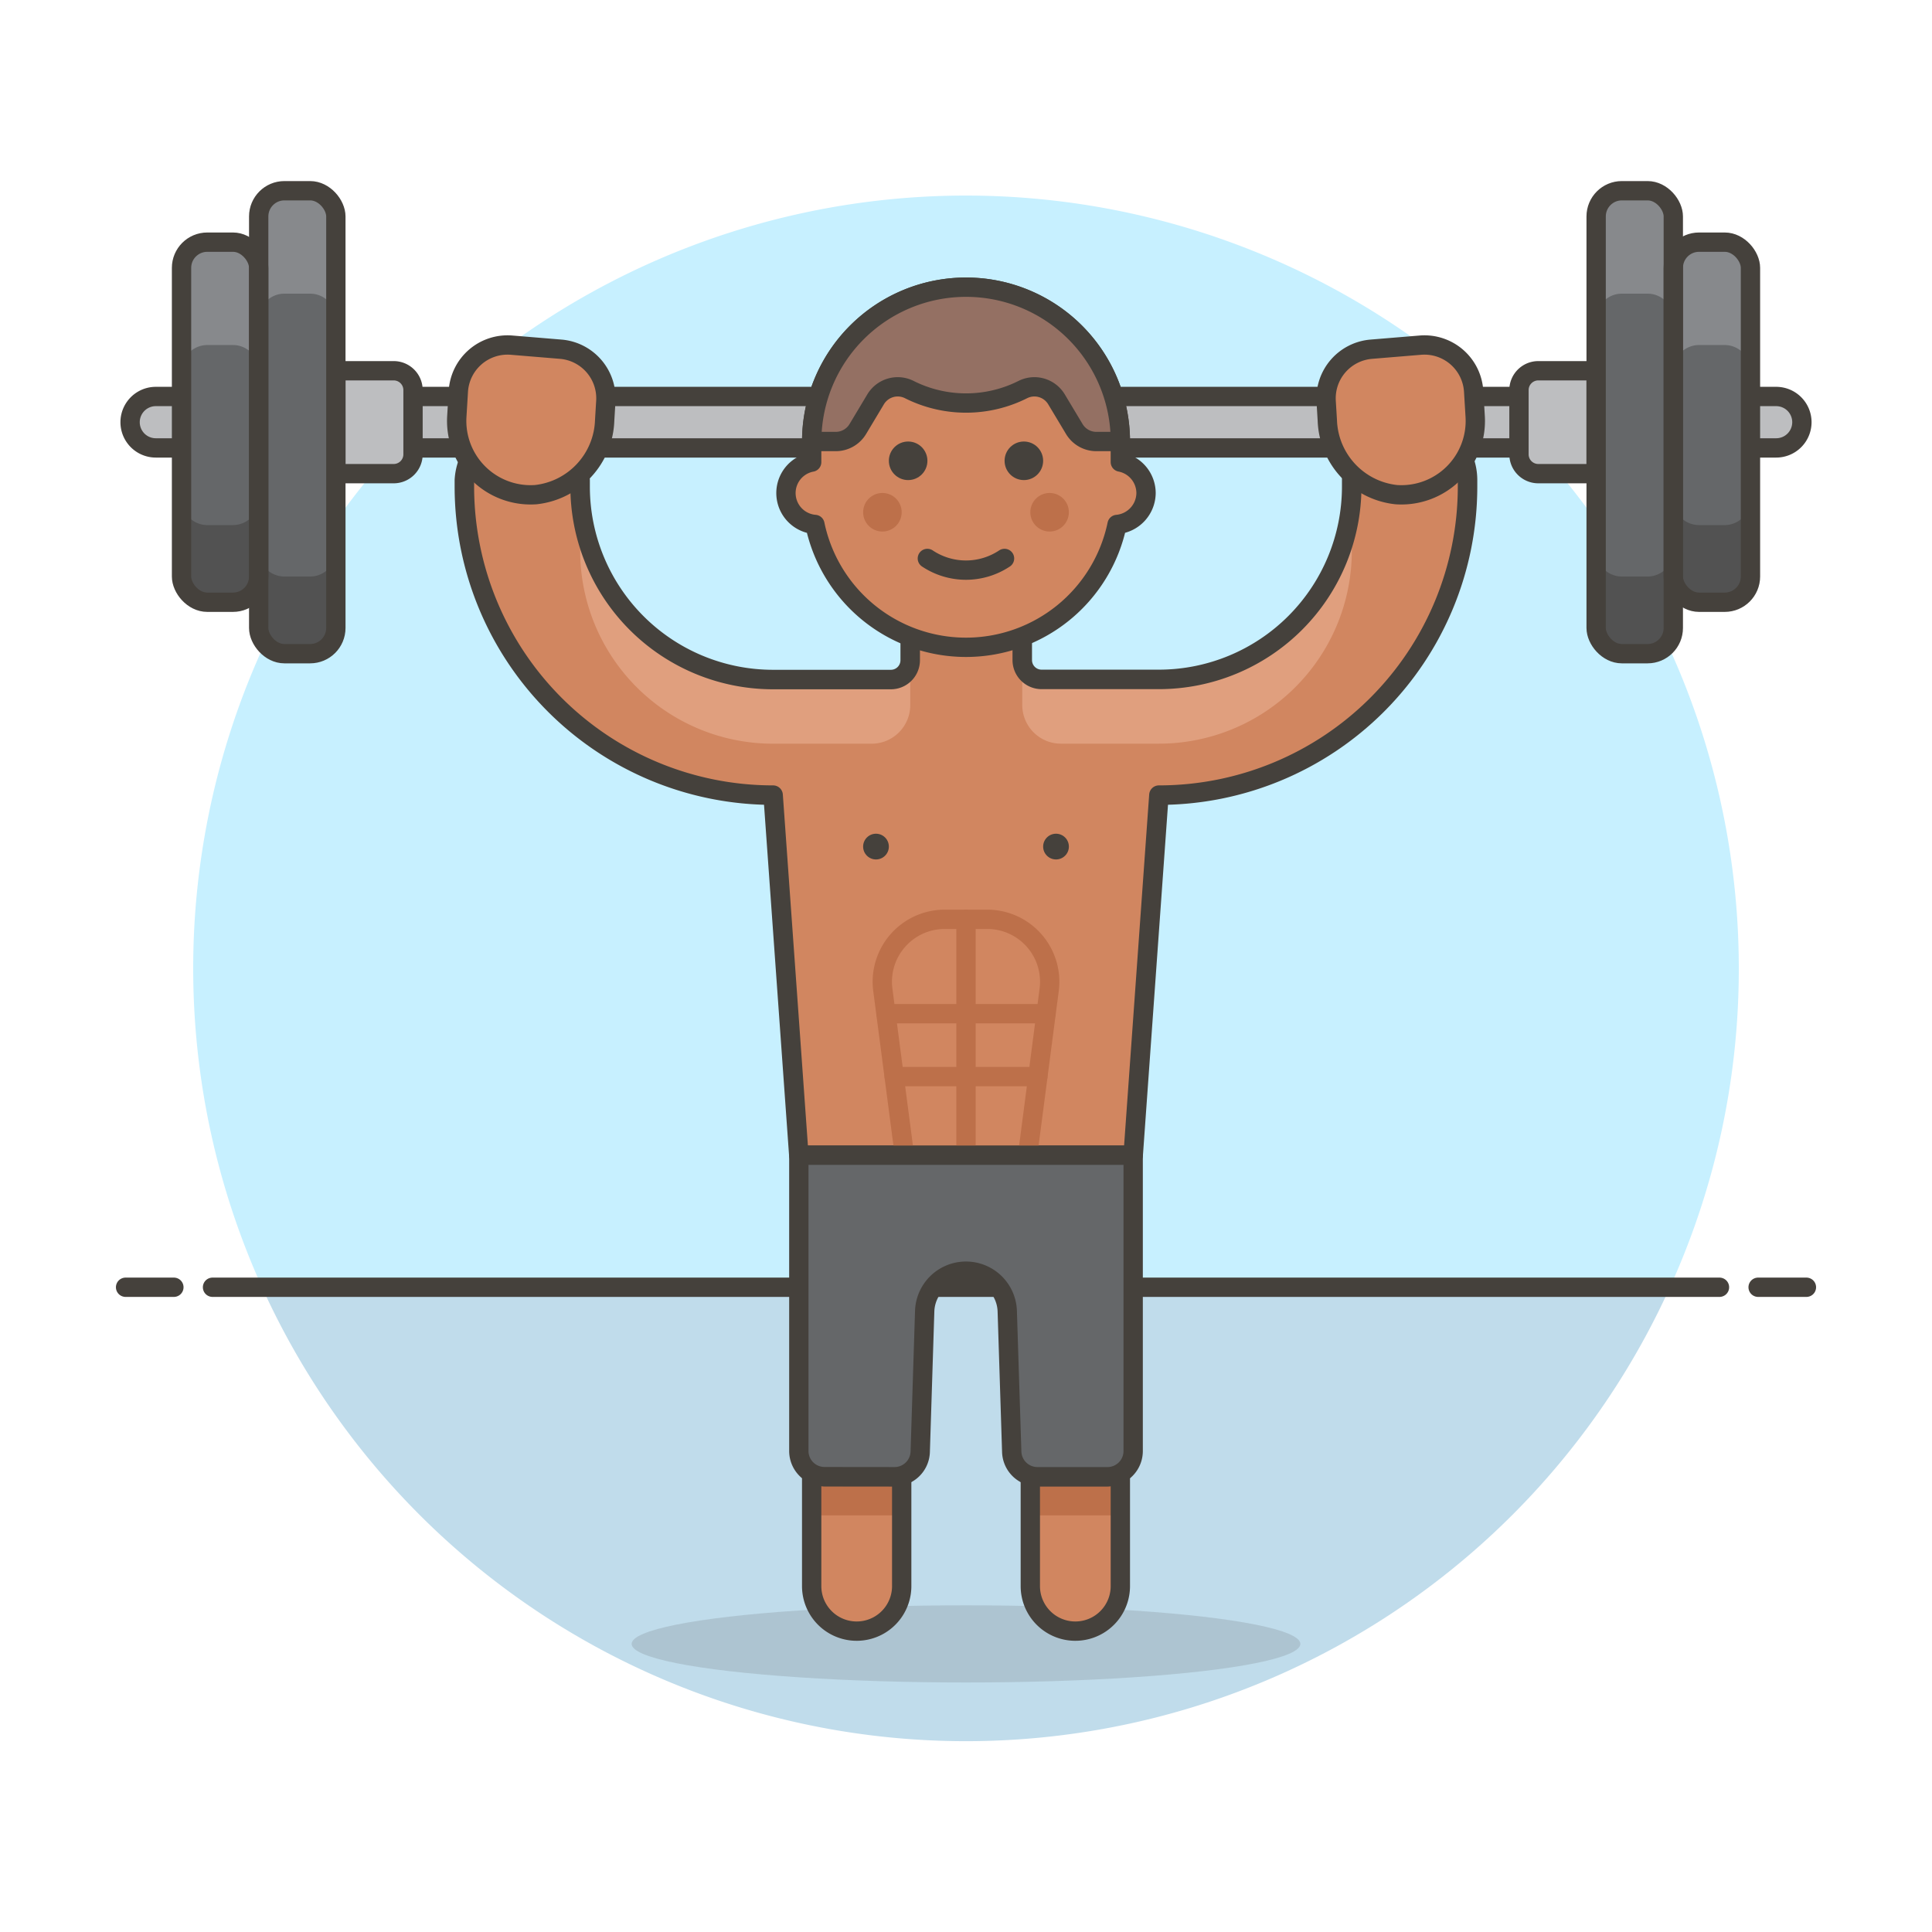 <svg xmlns="http://www.w3.org/2000/svg" viewBox="0 0 100 100"><g class="nc-icon-wrapper"><defs/><path class="a" d="M90 50.128a40 40 0 1 0-76.436 16.5h72.872A39.825 39.825 0 0 0 90 50.128z" style="" fill="#c7f0ff"/><path class="b" d="M13.564 66.628a40 40 0 0 0 72.872 0z" style="" fill="#c0dceb"/><g><path class="c" d="M11 66.628h78" fill="none" stroke="#45413c" stroke-linecap="round" stroke-linejoin="round"/><path class="c" d="M6.5 66.628H9" fill="none" stroke="#45413c" stroke-linecap="round" stroke-linejoin="round"/><path class="c" d="M91 66.628h2.5" fill="none" stroke="#45413c" stroke-linecap="round" stroke-linejoin="round"/></g><g><path class="d" d="M72.964 21.853a3 3 0 0 0-3 2.995v.333a9.985 9.985 0 0 1-9.984 9.985h-6.068a1 1 0 0 1-1-1v-2.993h-5.8v3a1 1 0 0 1-1 1h-6.1a9.985 9.985 0 0 1-9.985-9.985v-.333a3 3 0 0 0-5.991 0v.333a15.976 15.976 0 0 0 15.98 15.968l1.331 18.638h17.306l1.332-18.638A15.975 15.975 0 0 0 75.96 25.181v-.333a3 3 0 0 0-2.996-2.995z" style="" fill="#d18660"/><path class="e" d="M47.115 35.166h-7.1a9.985 9.985 0 0 1-9.985-9.985v3.328a9.984 9.984 0 0 0 9.985 9.985h5.1a2 2 0 0 0 2-2z" style="" fill="#e09f7e"/><path class="e" d="M69.969 25.181a9.985 9.985 0 0 1-9.984 9.985h-7.073v1.326a2 2 0 0 0 2 2h5.074a9.984 9.984 0 0 0 9.984-9.985z" style="" fill="#e09f7e"/><path class="f" d="M72.964 21.853a3 3 0 0 0-3 2.995v.333a9.985 9.985 0 0 1-9.984 9.985h-6.068a1 1 0 0 1-1-1v-2.993h-5.8v3a1 1 0 0 1-1 1h-6.1a9.985 9.985 0 0 1-9.985-9.985v-.333a3 3 0 0 0-5.991 0v.333a15.976 15.976 0 0 0 15.98 15.968l1.331 18.638h17.306l1.332-18.638A15.975 15.975 0 0 0 75.96 25.181v-.333a3 3 0 0 0-2.996-2.995z" fill="none" stroke="#45413c" stroke-linecap="round" stroke-linejoin="round" stroke-width="1.009px"/><ellipse class="g" cx="50" cy="85.088" rx="17.306" ry="1.997" fill="#45413c" opacity="0.15"/><path class="d" d="M46.3 76.435h-3.622a1.3 1.3 0 0 1-.666-.2v5.862a2.33 2.33 0 0 0 4.66 0v-5.735a1.314 1.314 0 0 1-.372.073z" style="" fill="#d18660"/><path class="h" d="M46.3 76.435h-3.622a1.3 1.3 0 0 1-.666-.2v2.2h4.66v-2.07a1.314 1.314 0 0 1-.372.07z" style="" fill="#bd704a"/><path class="i" d="M48.86 47.584h2.28a3.232 3.232 0 0 1 3.16 3.687l-1.112 8.523h-6.374L45.7 51.271a3.232 3.232 0 0 1 3.16-3.687z" fill="none" stroke-linecap="round" stroke-linejoin="round" stroke="#bd704a"/><path class="i" d="M50 47.584v12.21" fill="none" stroke-linecap="round" stroke-linejoin="round" stroke="#bd704a"/><path class="i" d="M54.142 52.468h-8.284" fill="none" stroke-linecap="round" stroke-linejoin="round" stroke="#bd704a"/><path class="i" d="M53.717 55.724h-7.434" fill="none" stroke-linecap="round" stroke-linejoin="round" stroke="#bd704a"/><path class="c" d="M46.3 76.435h-3.622a1.3 1.3 0 0 1-.666-.2v5.862a2.33 2.33 0 0 0 4.66 0v-5.735a1.314 1.314 0 0 1-.372.073z" fill="none" stroke="#45413c" stroke-linecap="round" stroke-linejoin="round"/><path class="d" d="M53.7 76.435h3.623a1.3 1.3 0 0 0 .666-.2v5.862a2.33 2.33 0 0 1-4.66 0v-5.735a1.307 1.307 0 0 0 .371.073z" style="" fill="#d18660"/><path class="h" d="M53.7 76.435h3.623a1.3 1.3 0 0 0 .666-.2v2.2h-4.66v-2.07a1.307 1.307 0 0 0 .371.07z" style="" fill="#bd704a"/><path class="c" d="M53.7 76.435h3.623a1.3 1.3 0 0 0 .666-.2v5.862a2.33 2.33 0 0 1-4.66 0v-5.735a1.307 1.307 0 0 0 .371.073z" fill="none" stroke="#45413c" stroke-linecap="round" stroke-linejoin="round"/><path class="j" d="M46.3 76.435a1.332 1.332 0 0 0 1.331-1.289l.231-7.292a2.138 2.138 0 0 1 4.273 0l.232 7.292a1.332 1.332 0 0 0 1.33 1.289h3.624a1.331 1.331 0 0 0 1.332-1.335V59.794H41.347V75.1a1.331 1.331 0 0 0 1.331 1.331z" stroke="#45413c" stroke-linecap="round" stroke-linejoin="round" fill="#656769"/><circle class="k" cx="45.341" cy="43.819" r=".666" style="" fill="#45413c"/><circle class="k" cx="54.659" cy="43.819" r=".666" style="" fill="#45413c"/><path class="l" d="M93.266 21.853a1.331 1.331 0 0 1-1.331 1.331H8.065a1.331 1.331 0 1 1 0-2.662h83.87a1.331 1.331 0 0 1 1.331 1.331z" stroke="#45413c" stroke-linecap="round" stroke-linejoin="round" fill="#bdbec0"/><path class="l" d="M82.616 24.516h-2.994a1 1 0 0 1-1-1V20.19a1 1 0 0 1 1-1h2.994z" stroke="#45413c" stroke-linecap="round" stroke-linejoin="round" fill="#bdbec0"/><path class="l" d="M20.378 24.516h-2.994V19.19h2.994a1 1 0 0 1 1 1v3.326a1 1 0 0 1-1 1z" stroke="#45413c" stroke-linecap="round" stroke-linejoin="round" fill="#bdbec0"/><rect class="m" x="82.616" y="9.872" width="3.994" height="23.963" rx="1.331" style="" fill="#656769"/><rect class="m" x="13.39" y="9.872" width="3.994" height="23.963" rx="1.331" style="" fill="#656769"/><rect class="m" x="86.61" y="12.534" width="3.994" height="18.638" rx="1.331" style="" fill="#656769"/><rect class="m" x="9.396" y="12.534" width="3.994" height="18.638" rx="1.331" style="" fill="#656769"/><path class="n" d="M85.279 29.841h-1.332a1.332 1.332 0 0 1-1.331-1.332V32.5a1.331 1.331 0 0 0 1.331 1.331h1.332A1.331 1.331 0 0 0 86.61 32.5v-3.991a1.332 1.332 0 0 1-1.331 1.332z" style="" fill="#525252"/><path class="n" d="M16.053 29.841h-1.332a1.332 1.332 0 0 1-1.331-1.332V32.5a1.331 1.331 0 0 0 1.331 1.331h1.332a1.331 1.331 0 0 0 1.331-1.331v-3.991a1.332 1.332 0 0 1-1.331 1.332z" style="" fill="#525252"/><path class="n" d="M89.272 27.178h-1.331a1.331 1.331 0 0 1-1.331-1.331v3.994a1.331 1.331 0 0 0 1.331 1.331h1.331a1.332 1.332 0 0 0 1.328-1.331v-3.994a1.332 1.332 0 0 1-1.328 1.331z" style="" fill="#525252"/><path class="n" d="M13.39 25.847a1.331 1.331 0 0 1-1.331 1.331h-1.331A1.331 1.331 0 0 1 9.4 25.847v3.994a1.331 1.331 0 0 0 1.332 1.331h1.331a1.331 1.331 0 0 0 1.331-1.331z" style="" fill="#525252"/><path class="o" d="M85.279 9.872h-1.332a1.331 1.331 0 0 0-1.331 1.328v5.325a1.331 1.331 0 0 1 1.331-1.325h1.332a1.331 1.331 0 0 1 1.331 1.331V11.2a1.331 1.331 0 0 0-1.331-1.328z" style="" fill="#87898c"/><path class="o" d="M16.053 9.872h-1.332A1.331 1.331 0 0 0 13.39 11.2v5.325a1.331 1.331 0 0 1 1.331-1.325h1.332a1.331 1.331 0 0 1 1.331 1.331V11.2a1.331 1.331 0 0 0-1.331-1.328z" style="" fill="#87898c"/><path class="o" d="M89.272 12.534h-1.331a1.331 1.331 0 0 0-1.331 1.331v5.325a1.331 1.331 0 0 1 1.331-1.331h1.331A1.332 1.332 0 0 1 90.6 19.19v-5.325a1.332 1.332 0 0 0-1.328-1.331z" style="" fill="#87898c"/><path class="o" d="M13.39 13.865a1.331 1.331 0 0 0-1.331-1.331h-1.331A1.331 1.331 0 0 0 9.4 13.865v5.325a1.331 1.331 0 0 1 1.332-1.331h1.331a1.331 1.331 0 0 1 1.327 1.331z" style="" fill="#87898c"/><rect class="c" x="82.616" y="9.872" width="3.994" height="23.963" rx="1.331" fill="none" stroke="#45413c" stroke-linecap="round" stroke-linejoin="round"/><rect class="c" x="13.39" y="9.872" width="3.994" height="23.963" rx="1.331" fill="none" stroke="#45413c" stroke-linecap="round" stroke-linejoin="round"/><rect class="c" x="86.61" y="12.534" width="3.994" height="18.638" rx="1.331" fill="none" stroke="#45413c" stroke-linecap="round" stroke-linejoin="round"/><rect class="c" x="9.396" y="12.534" width="3.994" height="18.638" rx="1.331" fill="none" stroke="#45413c" stroke-linecap="round" stroke-linejoin="round"/><path class="p" d="M59.319 25.516a1.641 1.641 0 0 0-1.331-1.6v-1.063a7.988 7.988 0 1 0-15.976 0v1.066a1.63 1.63 0 0 0 .168 3.227 7.988 7.988 0 0 0 15.64 0 1.648 1.648 0 0 0 1.499-1.63z" stroke="#45413c" stroke-linecap="round" stroke-linejoin="round" fill="#d18660"/><circle class="k" cx="47.005" cy="23.851" r=".998" style="" fill="#45413c"/><circle class="k" cx="52.995" cy="23.851" r=".998" style="" fill="#45413c"/><circle class="h" cx="45.673" cy="26.514" r=".998" style="" fill="#bd704a"/><circle class="h" cx="54.327" cy="26.514" r=".998" style="" fill="#bd704a"/><path class="c" d="M48 28.905a3.6 3.6 0 0 0 3.994 0" fill="none" stroke="#45413c" stroke-linecap="round" stroke-linejoin="round"/><path class="q" d="M44.4 22.207l.926-1.545a1.335 1.335 0 0 1 1.735-.5 6.541 6.541 0 0 0 5.884 0 1.334 1.334 0 0 1 1.734.5l.927 1.545a1.33 1.33 0 0 0 1.141.646h1.244a7.988 7.988 0 1 0-15.976 0h1.244a1.33 1.33 0 0 0 1.141-.646z" stroke="#45413c" stroke-linecap="round" stroke-linejoin="round" fill="#947063"/><path class="p" d="M23.645 21.553a3.826 3.826 0 0 0 4.088 4.05 4 4 0 0 0 3.564-3.84l.06-.988a2.55 2.55 0 0 0-2.335-2.7l-2.541-.21a2.551 2.551 0 0 0-2.757 2.386z" stroke="#45413c" stroke-linecap="round" stroke-linejoin="round" fill="#d18660"/><path class="p" d="M76.355 21.553a3.826 3.826 0 0 1-4.088 4.05 4 4 0 0 1-3.565-3.84l-.06-.988a2.551 2.551 0 0 1 2.336-2.7l2.541-.21a2.551 2.551 0 0 1 2.757 2.386z" stroke="#45413c" stroke-linecap="round" stroke-linejoin="round" fill="#d18660"/></g></g></svg>